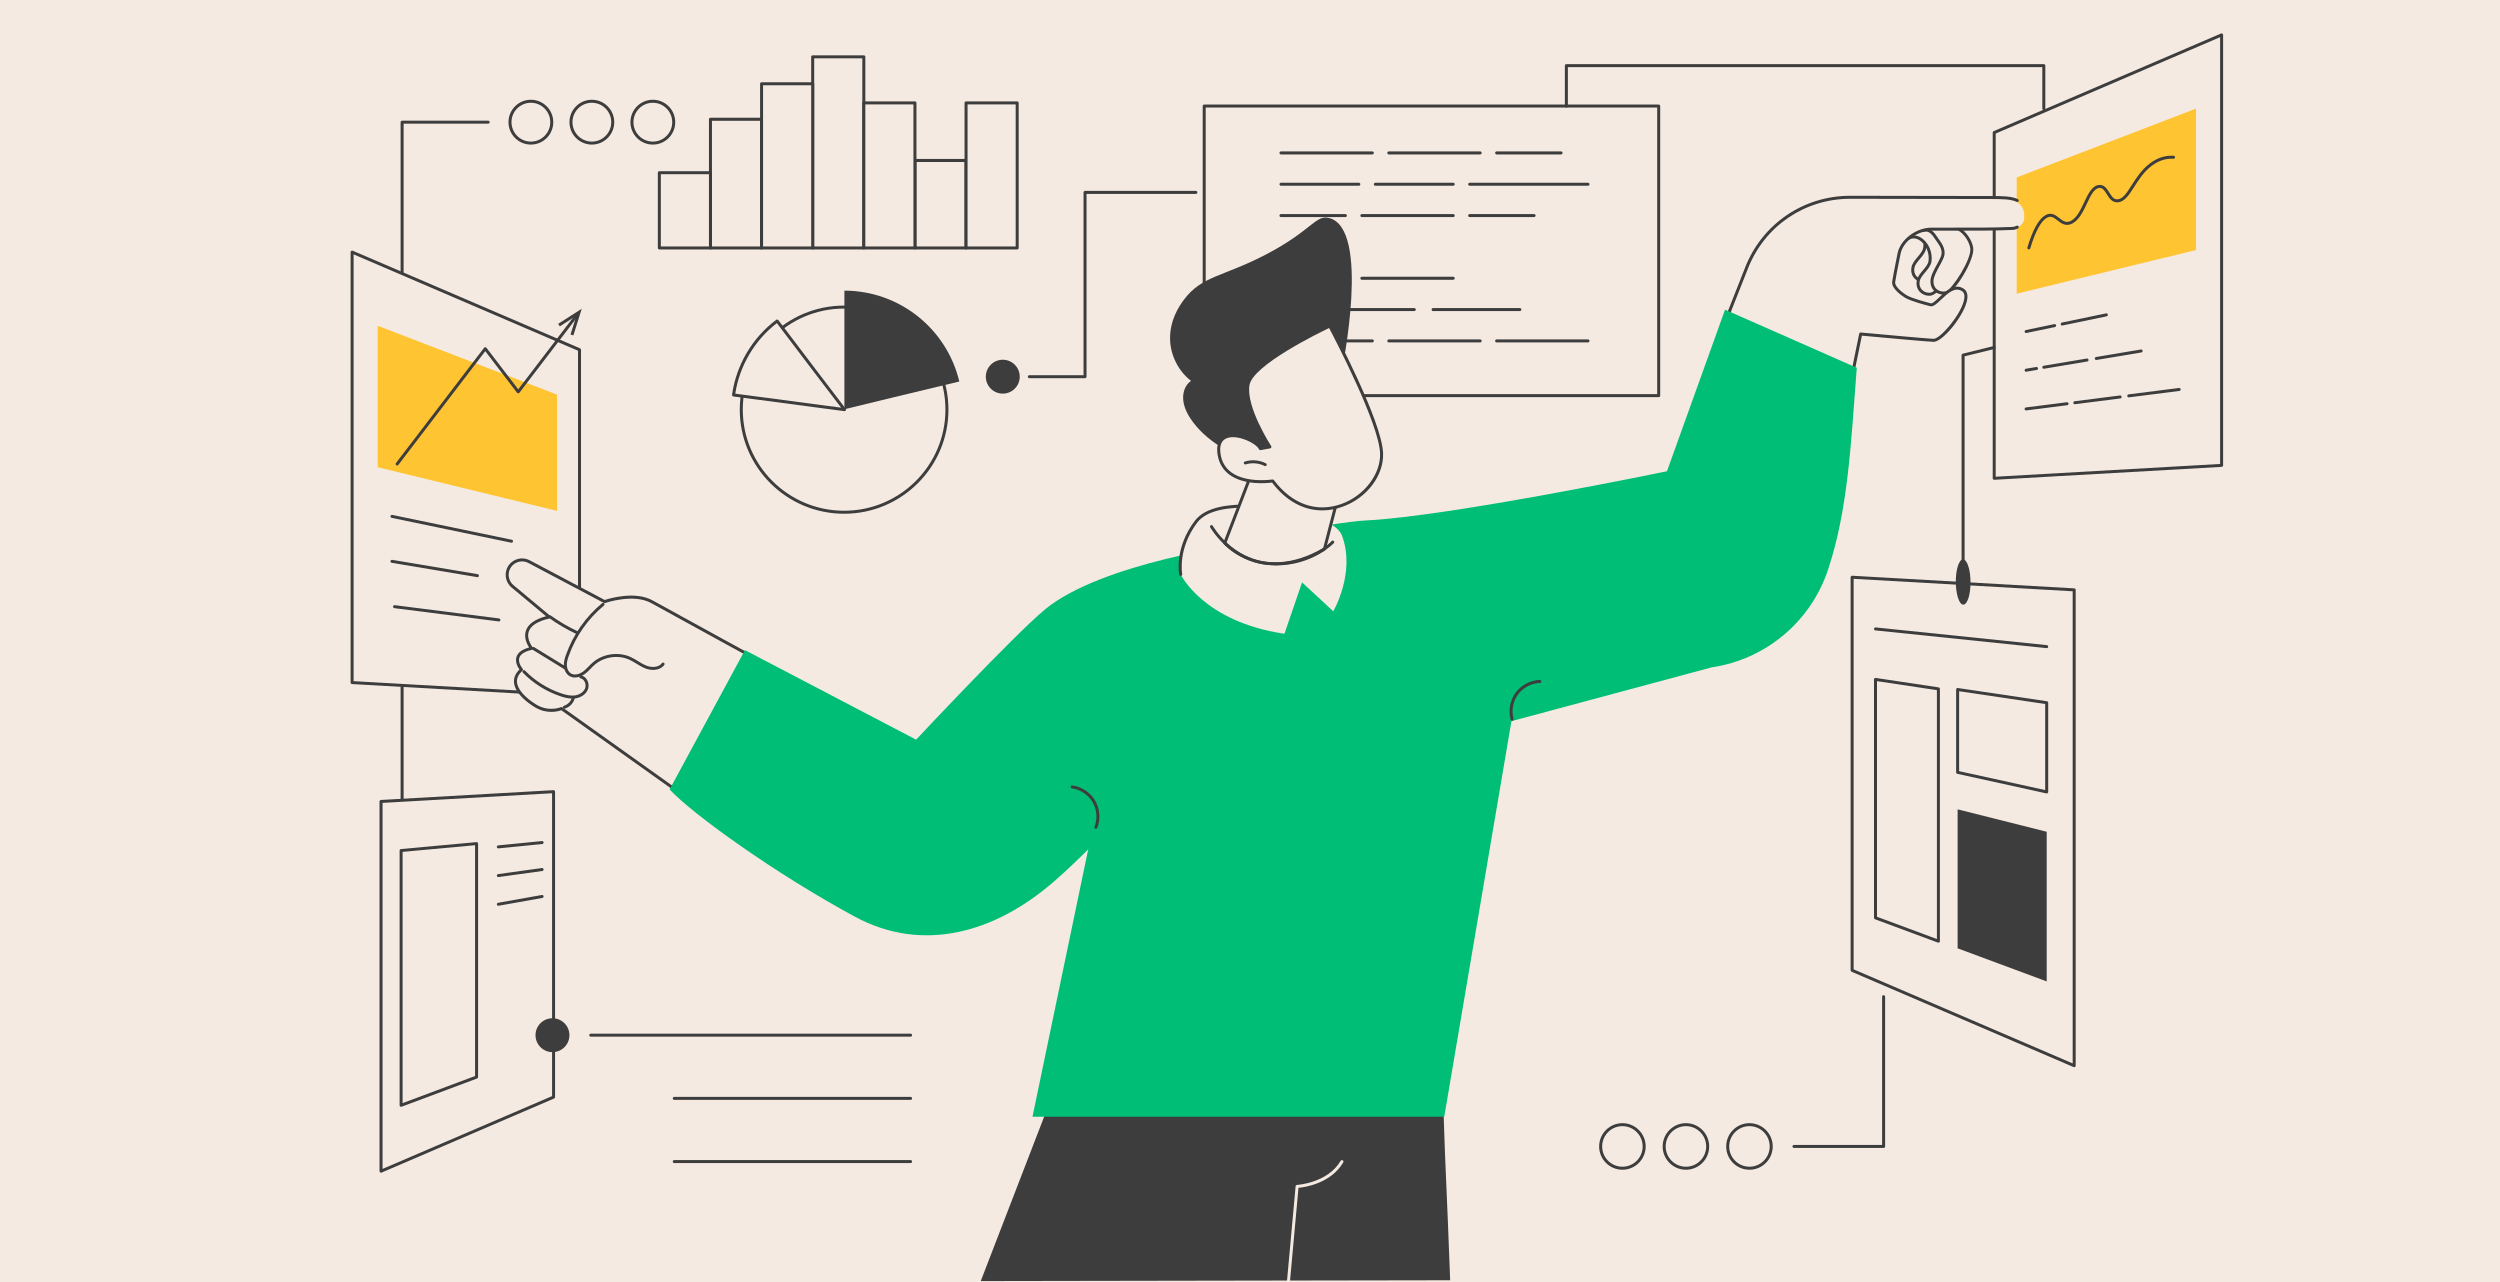 <?xml version="1.0" encoding="UTF-8"?>
<svg id="Layer_1" xmlns="http://www.w3.org/2000/svg" viewBox="0 0 1872 960">
  <defs>
    <style>
      .cls-1 {
        fill: #00be75;
      }

      .cls-2 {
        fill: #f4eae2;
      }

      .cls-3 {
        fill: #fec432;
      }

      .cls-4 {
        fill: #3d3d3d;
      }
    </style>
  </defs>
  <rect class="cls-2" width="1872" height="960"/>
  <g id="Business_statistics">
    <g>
      <g>
        <g>
          <g>
            <ellipse class="cls-2" cx="488.84" cy="91.49" rx="15.65" ry="15.66"/>
            <path class="cls-4" d="M488.84,108.27c-9.25,0-16.77-7.53-16.77-16.79s7.52-16.79,16.77-16.79,16.77,7.53,16.77,16.79c0,4.48-1.74,8.7-4.91,11.87-3.17,3.17-7.38,4.92-11.86,4.92ZM488.84,76.95c-8.01,0-14.52,6.52-14.52,14.54s6.51,14.54,14.52,14.54c3.88,0,7.52-1.51,10.27-4.26,2.74-2.75,4.25-6.4,4.25-10.28,0-8.02-6.51-14.54-14.52-14.54Z"/>
          </g>
          <g>
            <ellipse class="cls-2" cx="443.18" cy="91.49" rx="15.65" ry="15.66"/>
            <path class="cls-4" d="M443.18,108.27c-9.25,0-16.77-7.53-16.77-16.79s7.52-16.79,16.77-16.79,16.77,7.53,16.77,16.79-7.52,16.79-16.77,16.79ZM443.18,76.95c-8.01,0-14.52,6.52-14.52,14.54s6.51,14.54,14.52,14.54,14.52-6.52,14.52-14.54-6.51-14.54-14.52-14.54Z"/>
          </g>
          <g>
            <ellipse class="cls-2" cx="397.52" cy="91.49" rx="15.65" ry="15.66"/>
            <path class="cls-4" d="M397.52,108.27c-9.25,0-16.77-7.53-16.77-16.79s7.52-16.79,16.77-16.79,16.77,7.53,16.77,16.79-7.52,16.79-16.77,16.79ZM397.52,76.95c-8.01,0-14.52,6.52-14.52,14.54s6.51,14.54,14.52,14.54,14.52-6.52,14.52-14.54-6.51-14.54-14.52-14.54Z"/>
          </g>
        </g>
        <path class="cls-4" d="M301.1,600.03c-.62,0-1.13-.5-1.13-1.13V91.49c0-.62.5-1.13,1.13-1.13h64.42c.62,0,1.13.5,1.13,1.13s-.5,1.13-1.13,1.13h-63.29v506.3c0,.62-.5,1.13-1.13,1.13Z"/>
      </g>
      <g>
        <g>
          <g>
            <ellipse class="cls-2" cx="1214.86" cy="858.45" rx="16.3" ry="16.32"/>
            <path class="cls-4" d="M1214.86,875.9c-9.61,0-17.42-7.82-17.42-17.44s7.82-17.44,17.42-17.44,17.42,7.82,17.42,17.44-7.82,17.44-17.42,17.44ZM1214.86,843.26c-8.37,0-15.17,6.82-15.17,15.19s6.81,15.19,15.17,15.19,15.17-6.82,15.17-15.19-6.81-15.19-15.17-15.19Z"/>
          </g>
          <g>
            <ellipse class="cls-2" cx="1262.42" cy="858.45" rx="16.3" ry="16.32"/>
            <path class="cls-4" d="M1262.42,875.9c-9.61,0-17.42-7.82-17.42-17.44s7.82-17.44,17.42-17.44,17.42,7.82,17.42,17.44-7.82,17.44-17.42,17.44ZM1262.42,843.26c-8.37,0-15.17,6.82-15.17,15.19s6.81,15.19,15.17,15.19,15.17-6.82,15.17-15.19-6.81-15.19-15.17-15.19Z"/>
          </g>
          <g>
            <ellipse class="cls-2" cx="1309.99" cy="858.45" rx="16.3" ry="16.32"/>
            <path class="cls-4" d="M1309.99,875.9c-9.61,0-17.42-7.82-17.42-17.44s7.82-17.44,17.42-17.44,17.42,7.82,17.42,17.44-7.82,17.44-17.42,17.44ZM1309.99,843.26c-8.37,0-15.17,6.82-15.17,15.19s6.81,15.19,15.17,15.19,15.17-6.82,15.17-15.19-6.81-15.19-15.17-15.19Z"/>
          </g>
        </g>
        <path class="cls-4" d="M1410.44,859.58h-67.11c-.62,0-1.13-.5-1.13-1.13s.5-1.13,1.13-1.13h65.99v-110.99c0-.62.5-1.13,1.13-1.13s1.13.5,1.13,1.13v112.12c0,.62-.5,1.13-1.13,1.13Z"/>
      </g>
      <g>
        <rect class="cls-2" x="901.72" y="79.41" width="340.32" height="216.85"/>
        <path class="cls-4" d="M1242.03,297.38h-340.32c-.62,0-1.13-.5-1.13-1.13V79.41c0-.62.5-1.13,1.13-1.13h340.32c.62,0,1.13.5,1.13,1.13v216.85c0,.62-.5,1.13-1.13,1.13ZM902.84,295.13h338.07V80.53h-338.07v214.6Z"/>
      </g>
      <g>
        <g>
          <path class="cls-4" d="M1027.6,115.64h-68.4c-.62,0-1.13-.5-1.13-1.13s.5-1.13,1.13-1.13h68.4c.62,0,1.13.5,1.13,1.13s-.5,1.13-1.13,1.13Z"/>
          <path class="cls-4" d="M1108.34,115.64h-68.4c-.62,0-1.13-.5-1.13-1.13s.5-1.13,1.13-1.13h68.4c.62,0,1.13.5,1.13,1.13s-.5,1.13-1.13,1.13Z"/>
          <path class="cls-4" d="M1168.91,115.64h-48.21c-.62,0-1.13-.5-1.13-1.13s.5-1.13,1.13-1.13h48.21c.62,0,1.13.5,1.13,1.13s-.5,1.13-1.13,1.13Z"/>
        </g>
        <g>
          <path class="cls-4" d="M1017.5,139.1h-58.3c-.62,0-1.13-.5-1.13-1.13s.5-1.13,1.13-1.13h58.3c.62,0,1.13.5,1.13,1.13s-.5,1.13-1.13,1.13Z"/>
          <path class="cls-4" d="M1088.16,139.1h-58.3c-.62,0-1.13-.5-1.13-1.13s.5-1.13,1.13-1.13h58.3c.62,0,1.13.5,1.13,1.13s-.5,1.13-1.13,1.13Z"/>
          <path class="cls-4" d="M1189.09,139.1h-88.58c-.62,0-1.13-.5-1.13-1.13s.5-1.13,1.13-1.13h88.58c.62,0,1.13.5,1.13,1.13s-.5,1.13-1.13,1.13Z"/>
        </g>
        <g>
          <path class="cls-4" d="M1007.41,162.56h-48.21c-.62,0-1.13-.5-1.13-1.13s.5-1.13,1.13-1.13h48.21c.62,0,1.13.5,1.13,1.13s-.5,1.13-1.13,1.13Z"/>
          <path class="cls-4" d="M1088.16,162.56h-68.4c-.62,0-1.13-.5-1.13-1.13s.5-1.13,1.13-1.13h68.4c.62,0,1.13.5,1.13,1.13s-.5,1.13-1.13,1.13Z"/>
          <path class="cls-4" d="M1148.72,162.56h-48.21c-.62,0-1.13-.5-1.13-1.13s.5-1.13,1.13-1.13h48.21c.62,0,1.13.5,1.13,1.13s-.5,1.13-1.13,1.13Z"/>
        </g>
        <g>
          <path class="cls-4" d="M1007.41,209.49h-48.21c-.62,0-1.13-.5-1.13-1.13s.5-1.13,1.13-1.13h48.21c.62,0,1.13.5,1.13,1.13s-.5,1.13-1.13,1.13Z"/>
          <path class="cls-4" d="M1088.16,209.49h-68.4c-.62,0-1.13-.5-1.13-1.13s.5-1.13,1.13-1.13h68.4c.62,0,1.13.5,1.13,1.13s-.5,1.13-1.13,1.13Z"/>
        </g>
        <g>
          <path class="cls-4" d="M977.13,232.95h-17.93c-.62,0-1.13-.5-1.13-1.13s.5-1.13,1.13-1.13h17.93c.62,0,1.13.5,1.13,1.13s-.5,1.13-1.13,1.13Z"/>
          <path class="cls-4" d="M1138.07,232.95h-64.97c-.62,0-1.13-.5-1.13-1.13s.5-1.13,1.13-1.13h64.97c.62,0,1.13.5,1.13,1.13s-.5,1.13-1.13,1.13Z"/>
          <path class="cls-4" d="M1059.01,232.95h-69.53c-.62,0-1.13-.5-1.13-1.13s.5-1.13,1.13-1.13h69.53c.62,0,1.13.5,1.13,1.13s-.5,1.13-1.13,1.13Z"/>
        </g>
        <g>
          <path class="cls-4" d="M1027.6,256.41h-68.4c-.62,0-1.13-.5-1.13-1.13s.5-1.13,1.13-1.13h68.4c.62,0,1.13.5,1.13,1.13s-.5,1.13-1.13,1.13Z"/>
          <path class="cls-4" d="M1108.34,256.41h-68.4c-.62,0-1.13-.5-1.13-1.13s.5-1.13,1.13-1.13h68.4c.62,0,1.13.5,1.13,1.13s-.5,1.13-1.13,1.13Z"/>
          <path class="cls-4" d="M1189.09,256.41h-68.4c-.62,0-1.13-.5-1.13-1.13s.5-1.13,1.13-1.13h68.4c.62,0,1.13.5,1.13,1.13s-.5,1.13-1.13,1.13Z"/>
        </g>
      </g>
      <g>
        <g>
          <g>
            <polygon class="cls-2" points="1553.14 797.98 1386.87 726.58 1386.87 432.23 1553.14 441.68 1553.14 797.98"/>
            <path class="cls-4" d="M1553.14,799.11c-.15,0-.3-.03-.44-.09l-166.27-71.4c-.41-.18-.68-.58-.68-1.03v-294.35c0-.31.13-.61.35-.82.22-.21.52-.33.84-.31l166.27,9.45c.6.03,1.06.53,1.06,1.12v356.31c0,.38-.19.73-.51.94-.19.12-.4.19-.62.19ZM1388,725.84l164.02,70.44v-353.53l-164.02-9.32v292.42Z"/>
          </g>
          <g>
            <path class="cls-4" d="M1451.47,705.89c-.13,0-.26-.02-.39-.07l-47.1-17.49c-.44-.16-.73-.58-.73-1.05v-178.54c0-.33.14-.64.39-.85.25-.21.58-.31.9-.26l47.1,7.08c.55.08.96.56.96,1.11v188.95c0,.37-.18.71-.48.92-.19.13-.42.2-.64.2ZM1405.5,686.49l44.85,16.66v-186.36l-44.85-6.74v176.45Z"/>
            <g>
              <polygon class="cls-2" points="1532.57 593 1465.87 578.34 1465.87 516.3 1532.57 526.2 1532.57 593"/>
              <path class="cls-4" d="M1532.57,594.13c-.08,0-.16,0-.24-.03l-66.7-14.66c-.52-.11-.88-.57-.88-1.1v-62.04c0-.33.14-.64.39-.85.25-.21.58-.31.9-.26l66.7,9.9c.55.08.96.56.96,1.11v66.81c0,.34-.15.66-.42.88-.2.16-.45.25-.71.25ZM1466.99,577.44l64.45,14.17v-64.44l-64.45-9.57v59.84Z"/>
            </g>
            <polygon class="cls-4" points="1532.57 734.89 1465.87 710.11 1465.87 606.03 1532.57 622.82 1532.57 734.89"/>
            <path class="cls-4" d="M1532.57,485.32s-.08,0-.12,0l-128.19-13.27c-.62-.06-1.07-.62-1-1.24.06-.62.62-1.07,1.24-1l128.19,13.27c.62.06,1.07.62,1,1.24-.06.58-.55,1.01-1.12,1.01Z"/>
          </g>
        </g>
        <g>
          <g>
            <polygon class="cls-2" points="1663.54 348.48 1493.26 358.16 1493.26 99.25 1663.54 26.13 1663.54 348.48"/>
            <path class="cls-4" d="M1493.26,359.28c-.29,0-.56-.11-.77-.31-.23-.21-.35-.51-.35-.82V99.25c0-.45.27-.86.68-1.03l170.28-73.13c.35-.15.75-.11,1.06.09.32.21.51.56.51.94v322.35c0,.6-.47,1.09-1.06,1.12l-170.28,9.68s-.04,0-.06,0ZM1494.38,99.99v256.97l168.03-9.55V27.83l-168.03,72.16ZM1663.54,348.48h.01-.01Z"/>
          </g>
          <g>
            <path class="cls-4" d="M1469.96,436.95c-.62,0-1.13-.5-1.13-1.13v-169.89c0-.52.35-.97.86-1.09l23.29-5.74c.6-.15,1.21.22,1.36.82.15.6-.22,1.21-.82,1.36l-22.43,5.53v169.01c0,.62-.5,1.13-1.13,1.13Z"/>
            <path class="cls-4" d="M1464.5,435.51c0,9.28,2.44,17,5.47,17.25,3.06.25,5.56-7.19,5.56-16.62s-2.5-17.16-5.56-17.26c-3.03-.1-5.47,7.35-5.47,16.63Z"/>
          </g>
          <g>
            <g>
              <path class="cls-4" d="M1517.15,133.48c-.46,0-.89-.28-1.06-.74-.21-.58.08-1.23.67-1.45l30.67-11.32c.58-.21,1.23.08,1.45.67.21.58-.08,1.23-.67,1.45l-30.67,11.32c-.13.05-.26.07-.39.07Z"/>
              <path class="cls-4" d="M1553.63,120.01c-.46,0-.89-.28-1.06-.74-.21-.58.08-1.23.67-1.45l33.93-12.52c.58-.21,1.23.08,1.45.67.21.58-.08,1.23-.67,1.45l-33.93,12.52c-.13.05-.26.07-.39.07Z"/>
              <path class="cls-4" d="M1594.02,105.1c-.46,0-.89-.28-1.06-.74-.21-.58.08-1.23.67-1.45l26.24-9.69c.58-.21,1.23.08,1.45.67.21.58-.08,1.23-.67,1.45l-26.24,9.69c-.13.05-.26.07-.39.07Z"/>
            </g>
            <g>
              <path class="cls-4" d="M1517.15,162.45c-.47,0-.91-.3-1.07-.77-.19-.59.13-1.23.72-1.42l25.98-8.54c.59-.19,1.23.13,1.42.72.19.59-.13,1.23-.72,1.42l-25.98,8.54c-.12.04-.24.06-.35.06Z"/>
              <path class="cls-4" d="M1548.87,152.02c-.47,0-.91-.3-1.07-.77-.19-.59.13-1.23.72-1.42l28.37-9.33c.59-.19,1.23.13,1.42.72.19.59-.13,1.23-.72,1.42l-28.37,9.33c-.12.04-.24.06-.35.06Z"/>
              <path class="cls-4" d="M1583.52,140.63c-.47,0-.91-.3-1.07-.77-.19-.59.13-1.23.72-1.42l48.24-15.86c.59-.19,1.23.13,1.42.72.19.59-.13,1.23-.72,1.42l-48.24,15.86c-.12.04-.24.06-.35.06Z"/>
            </g>
            <g>
              <path class="cls-4" d="M1517.15,191.43c-.49,0-.94-.32-1.08-.81-.17-.6.17-1.22.77-1.39l21.35-6.16c.6-.17,1.22.17,1.39.77.17.6-.17,1.22-.77,1.39l-21.35,6.16c-.1.03-.21.04-.31.04Z"/>
              <path class="cls-4" d="M1544.17,183.63c-.49,0-.94-.32-1.08-.81-.17-.6.17-1.22.77-1.39l33.07-9.54c.6-.17,1.22.17,1.39.77.17.6-.17,1.22-.77,1.39l-33.07,9.54c-.1.03-.21.04-.31.04Z"/>
              <path class="cls-4" d="M1583.52,172.28c-.49,0-.94-.32-1.08-.81-.17-.6.17-1.22.77-1.39l25.54-7.37c.61-.17,1.22.17,1.39.77.17.6-.17,1.22-.77,1.39l-25.54,7.37c-.1.03-.21.04-.31.04Z"/>
            </g>
            <g>
              <path class="cls-4" d="M1517.15,249.38c-.52,0-.99-.37-1.1-.9-.13-.61.26-1.2.87-1.33l21.35-4.44c.61-.13,1.2.26,1.33.87.13.61-.26,1.2-.87,1.33l-21.35,4.44c-.08.02-.15.02-.23.02Z"/>
              <path class="cls-4" d="M1544.17,243.76c-.52,0-.99-.37-1.1-.9-.13-.61.26-1.2.87-1.33l33.07-6.87c.6-.13,1.2.26,1.33.87.13.61-.26,1.2-.87,1.33l-33.07,6.87c-.08.02-.15.02-.23.02Z"/>
            </g>
            <g>
              <path class="cls-4" d="M1517.15,278.35c-.54,0-1.02-.39-1.11-.94-.1-.61.31-1.19.92-1.3l7.79-1.31c.61-.1,1.19.31,1.3.92.1.61-.31,1.19-.92,1.3l-7.79,1.31c-.06.01-.13.02-.19.02Z"/>
              <path class="cls-4" d="M1569.71,269.55c-.54,0-1.02-.39-1.11-.94-.1-.61.31-1.19.92-1.3l33.57-5.62c.61-.1,1.19.31,1.3.92.1.61-.31,1.19-.92,1.3l-33.57,5.62c-.06.01-.13.02-.19.02Z"/>
              <path class="cls-4" d="M1530.41,276.13c-.54,0-1.02-.39-1.11-.94-.1-.61.31-1.19.92-1.3l32.38-5.43c.61-.1,1.19.31,1.3.92.1.61-.31,1.19-.92,1.3l-32.38,5.43c-.06.01-.13.02-.19.02Z"/>
            </g>
            <g>
              <path class="cls-4" d="M1517.15,307.33c-.56,0-1.04-.41-1.12-.98-.08-.62.36-1.18.97-1.26l30.67-3.9c.63-.08,1.18.36,1.26.97.08.62-.36,1.18-.97,1.26l-30.67,3.9s-.1,0-.14,0Z"/>
              <path class="cls-4" d="M1553.63,302.69c-.56,0-1.04-.41-1.12-.98-.08-.62.36-1.18.97-1.26l33.93-4.32c.63-.08,1.18.36,1.26.97.08.62-.36,1.18-.97,1.26l-33.93,4.32s-.1,0-.14,0Z"/>
              <path class="cls-4" d="M1594.02,297.55c-.56,0-1.04-.41-1.12-.98-.08-.62.36-1.18.97-1.26l37.75-4.8c.63-.08,1.18.36,1.26.97.08.62-.36,1.18-.97,1.26l-37.75,4.8s-.1,0-.14,0Z"/>
            </g>
          </g>
          <g>
            <polygon class="cls-3" points="1644.39 187.22 1510.09 219.91 1510.09 132.85 1644.39 81.31 1644.39 187.22"/>
            <path class="cls-4" d="M1519.19,186.77c-.11,0-.22-.02-.32-.05-.6-.18-.93-.81-.75-1.4,3.89-12.99,8.33-21.07,13.18-24.02,4.6-2.8,7.86-.25,10.73,1.99,2.75,2.14,5.11,3.99,8.72,2.08,4.42-2.35,7.2-8.22,9.89-13.9,3.01-6.35,5.84-12.34,10.94-12.94,4.07-.47,6.11,2.81,7.9,5.71,1.72,2.79,3.23,5.19,6.14,5.02,3.97-.22,6.88-4.78,10.57-10.55,3.52-5.51,7.51-11.76,13.79-16.45,5.54-4.14,11.47-6.03,17.64-5.62.62.04,1.09.58,1.05,1.2-.04.62-.59,1.09-1.2,1.05-5.61-.38-11.05,1.37-16.15,5.17-5.95,4.44-9.82,10.51-13.24,15.86-3.87,6.06-7.21,11.29-12.34,11.58-4.3.24-6.35-3.12-8.18-6.09-1.91-3.09-3.25-4.94-5.73-4.65-3.85.45-6.43,5.9-9.16,11.66-2.85,6.01-5.79,12.23-10.87,14.93-4.89,2.6-8.37-.11-11.16-2.29-3.04-2.38-5.07-3.73-8.18-1.84-4.37,2.66-8.47,10.31-12.2,22.75-.15.49-.59.8-1.08.8Z"/>
          </g>
        </g>
      </g>
      <g>
        <g>
          <g>
            <polygon class="cls-2" points="285.32 876.98 414.51 821.5 414.51 592.79 285.32 600.13 285.32 876.98"/>
            <path class="cls-4" d="M285.32,878.11c-.22,0-.43-.06-.62-.19-.32-.21-.51-.56-.51-.94v-276.85c0-.6.47-1.09,1.06-1.12l129.19-7.34c.31-.02.61.09.84.31.23.21.35.51.35.82v228.71c0,.45-.27.86-.68,1.03l-129.19,55.48c-.14.06-.29.09-.44.09ZM286.45,601.2v274.08l126.94-54.51v-226.78l-126.94,7.22Z"/>
          </g>
          <g>
            <g>
              <polygon class="cls-2" points="356.86 806.51 300.35 827.63 300.35 636.87 356.86 631.68 356.86 806.51"/>
              <path class="cls-4" d="M300.35,828.76c-.23,0-.45-.07-.64-.2-.3-.21-.48-.56-.48-.92v-190.76c0-.58.44-1.07,1.02-1.12l56.51-5.19c.33-.03.63.08.86.29.23.21.37.51.37.83v174.83c0,.47-.29.89-.73,1.05l-56.51,21.13c-.13.05-.26.07-.39.07ZM301.47,637.9v188.11l54.26-20.29v-172.82l-54.26,4.99ZM356.86,806.51h.01-.01Z"/>
            </g>
            <g>
              <path class="cls-4" d="M373.15,635.27c-.57,0-1.06-.43-1.12-1.01-.06-.62.39-1.17,1.01-1.23l32.77-3.25c.61-.06,1.17.39,1.23,1.01.06.62-.39,1.17-1.01,1.23l-32.77,3.25s-.07,0-.11,0Z"/>
              <path class="cls-4" d="M373.15,656.76c-.55,0-1.04-.41-1.11-.97-.09-.62.34-1.18.96-1.27l32.77-4.54c.62-.09,1.18.34,1.27.96.09.62-.34,1.18-.96,1.27l-32.77,4.54c-.05,0-.1.01-.16.01Z"/>
              <path class="cls-4" d="M373.15,678.25c-.54,0-1.01-.38-1.11-.93-.11-.61.3-1.2.91-1.31l32.77-5.84c.62-.11,1.2.3,1.31.91.11.61-.3,1.2-.91,1.31l-32.77,5.84c-.07.01-.13.02-.2.02Z"/>
            </g>
          </g>
        </g>
        <g>
          <polygon class="cls-2" points="263.65 511.11 433.94 520.79 433.94 261.88 263.65 188.76 263.65 511.11"/>
          <path class="cls-4" d="M433.94,521.91s-.04,0-.06,0l-170.28-9.68c-.6-.03-1.06-.53-1.06-1.12V188.76c0-.38.19-.73.51-.94.31-.21.71-.24,1.06-.09l170.28,73.13c.41.18.68.58.68,1.03v258.9c0,.31-.13.61-.35.82-.21.2-.49.31-.77.31ZM264.78,510.05l168.03,9.55v-256.97l-168.03-72.16v319.58Z"/>
        </g>
        <g>
          <g>
            <path class="cls-4" d="M410.04,296.11c-.13,0-.26-.02-.39-.07l-30.67-11.32c-.58-.22-.88-.86-.67-1.45.22-.58.87-.88,1.45-.67l30.67,11.32c.58.22.88.86.67,1.45-.17.45-.6.74-1.06.74Z"/>
            <path class="cls-4" d="M373.56,282.64c-.13,0-.26-.02-.39-.07l-33.93-12.52c-.58-.22-.88-.86-.67-1.45.22-.58.86-.88,1.45-.67l33.93,12.52c.58.22.88.86.67,1.45-.17.45-.6.74-1.06.74Z"/>
            <path class="cls-4" d="M333.17,267.73c-.13,0-.26-.02-.39-.07l-26.24-9.69c-.58-.22-.88-.86-.67-1.45.22-.58.87-.88,1.45-.67l26.24,9.69c.58.22.88.86.67,1.45-.17.45-.6.74-1.06.74Z"/>
          </g>
          <g>
            <path class="cls-4" d="M410.04,325.08c-.12,0-.24-.02-.35-.06l-25.98-8.54c-.59-.19-.91-.83-.72-1.42.19-.59.83-.91,1.42-.72l25.98,8.54c.59.19.91.83.72,1.42-.16.47-.6.77-1.07.77Z"/>
            <path class="cls-4" d="M378.32,314.65c-.12,0-.24-.02-.35-.06l-28.37-9.33c-.59-.19-.91-.83-.72-1.42.19-.59.83-.91,1.42-.72l28.37,9.33c.59.19.91.83.72,1.42-.16.47-.6.77-1.07.77Z"/>
            <path class="cls-4" d="M343.67,303.26c-.12,0-.24-.02-.35-.06l-48.24-15.86c-.59-.19-.91-.83-.72-1.42.19-.59.83-.91,1.42-.72l48.24,15.86c.59.19.91.83.72,1.42-.16.47-.6.77-1.07.77Z"/>
          </g>
          <g>
            <path class="cls-4" d="M410.04,354.06c-.1,0-.21-.01-.31-.04l-21.35-6.16c-.6-.17-.94-.8-.77-1.39.17-.6.79-.94,1.39-.77l21.35,6.16c.6.17.94.8.77,1.39-.14.49-.59.81-1.08.81Z"/>
            <path class="cls-4" d="M383.02,346.26c-.1,0-.21-.01-.31-.04l-33.07-9.54c-.6-.17-.94-.8-.77-1.39.17-.6.79-.94,1.39-.77l33.07,9.54c.6.17.94.8.77,1.39-.14.49-.59.81-1.08.81Z"/>
            <path class="cls-4" d="M343.67,334.91c-.1,0-.21-.01-.31-.04l-25.54-7.37c-.6-.17-.94-.8-.77-1.39.17-.6.79-.94,1.39-.77l25.54,7.37c.6.17.94.8.77,1.39-.14.49-.59.81-1.08.81Z"/>
          </g>
          <path class="cls-4" d="M383.02,406.39c-.08,0-.15,0-.23-.02l-89.5-18.6c-.61-.13-1-.72-.87-1.33.13-.61.72-1,1.33-.87l89.5,18.6c.61.13,1,.72.87,1.33-.11.53-.58.9-1.1.9Z"/>
          <g>
            <path class="cls-4" d="M410.04,440.99c-.06,0-.12,0-.19-.02l-7.79-1.31c-.61-.1-1.03-.68-.92-1.3s.69-1.03,1.3-.92l7.79,1.31c.61.1,1.03.68.92,1.3-.09.55-.57.94-1.11.94Z"/>
            <path class="cls-4" d="M357.49,432.18c-.06,0-.12,0-.19-.02l-63.97-10.72c-.61-.1-1.03-.68-.92-1.3.1-.61.68-1.03,1.3-.92l63.97,10.72c.61.1,1.03.68.92,1.3-.09.55-.57.94-1.11.94Z"/>
          </g>
          <path class="cls-4" d="M373.56,465.32s-.09,0-.14,0l-78.13-9.94c-.62-.08-1.05-.64-.97-1.26.08-.62.64-1.05,1.26-.97l78.13,9.94c.62.08,1.05.64.97,1.26-.07.57-.56.98-1.12.98Z"/>
        </g>
        <g>
          <polygon class="cls-3" points="282.81 349.85 417.1 382.54 417.1 295.48 282.81 243.95 282.81 349.85"/>
          <g>
            <path class="cls-4" d="M297.37,348.57c-.24,0-.48-.08-.68-.23-.49-.38-.59-1.08-.21-1.58l65.99-86.33c.43-.56,1.36-.56,1.79,0l23.79,31.12,42.8-55.99c.38-.49,1.08-.59,1.58-.21s.59,1.08.21,1.58l-43.7,57.16c-.43.56-1.36.56-1.79,0l-23.79-31.12-65.1,85.16c-.22.29-.56.44-.9.44Z"/>
            <polygon class="cls-4" points="429.35 251.17 427.2 250.49 431.61 236.42 419.19 244.37 417.98 242.47 435.61 231.2 429.35 251.17"/>
          </g>
        </g>
      </g>
      <g>
        <path class="cls-4" d="M812.47,283.19h-41.68c-.62,0-1.13-.5-1.13-1.13s.5-1.13,1.13-1.13h40.56v-136.86c0-.62.5-1.13,1.13-1.13h83.01c.62,0,1.13.5,1.13,1.13s-.5,1.13-1.13,1.13h-81.89v136.86c0,.62-.5,1.13-1.13,1.13Z"/>
        <ellipse class="cls-4" cx="750.88" cy="282.06" rx="12.7" ry="12.69"/>
      </g>
      <g>
        <ellipse class="cls-4" cx="413.69" cy="775.15" rx="12.7" ry="12.69"/>
        <g>
          <path class="cls-4" d="M681.85,776.28h-239.49c-.62,0-1.13-.5-1.13-1.13s.5-1.13,1.13-1.13h239.49c.62,0,1.13.5,1.13,1.13s-.5,1.13-1.13,1.13Z"/>
          <path class="cls-4" d="M681.85,823.6h-176.97c-.62,0-1.13-.5-1.13-1.13s.5-1.13,1.13-1.13h176.97c.62,0,1.13.5,1.13,1.13s-.5,1.13-1.13,1.13Z"/>
          <path class="cls-4" d="M681.85,870.92h-176.97c-.62,0-1.13-.5-1.13-1.13s.5-1.13,1.13-1.13h176.97c.62,0,1.13.5,1.13,1.13s-.5,1.13-1.13,1.13Z"/>
        </g>
      </g>
      <path class="cls-4" d="M1530.41,82.44c-.62,0-1.13-.5-1.13-1.13v-31.03h-355.26v29.13c0,.62-.5,1.13-1.13,1.13s-1.13-.5-1.13-1.13v-30.25c0-.62.5-1.13,1.13-1.13h357.51c.62,0,1.13.5,1.13,1.13v32.16c0,.62-.5,1.13-1.13,1.13Z"/>
      <g>
        <g>
          <ellipse class="cls-2" cx="632.07" cy="306.76" rx="77" ry="76.82"/>
          <path class="cls-4" d="M632.07,384.7c-43.08,0-78.13-34.97-78.13-77.94s35.05-77.94,78.13-77.94,78.12,34.97,78.12,77.94-35.05,77.94-78.12,77.94ZM632.07,231.06c-41.84,0-75.87,33.96-75.87,75.69s34.04,75.69,75.87,75.69,75.87-33.96,75.87-75.69-34.04-75.69-75.87-75.69Z"/>
        </g>
        <path class="cls-4" d="M718.33,285.68c-9.21-38.94-44.22-67.94-86.04-68.06v88.83s71.7-17.47,86.04-20.78Z"/>
        <g>
          <path class="cls-2" d="M581.92,240.37c-18.09,13.53-29.63,33.66-32.64,55.38,20.37,2.72,83.1,10.99,83.1,10.99,0,0-42.18-55.25-50.46-66.37Z"/>
          <path class="cls-4" d="M632.38,307.87s-.1,0-.15,0c0,0-62.73-8.27-83.1-10.99-.3-.04-.57-.2-.75-.43-.18-.24-.26-.54-.22-.84,3.08-22.26,15.14-42.72,33.08-56.13.24-.18.54-.26.84-.21.3.04.56.2.74.44,8.17,10.99,50.03,65.81,50.45,66.36.28.36.31.85.08,1.25-.2.35-.58.56-.97.56ZM550.57,294.78c18.75,2.5,67.33,8.91,79.28,10.49-7.65-10.02-39.68-52-48.14-63.32-16.66,12.83-27.94,31.97-31.14,52.83Z"/>
        </g>
      </g>
      <g>
        <g>
          <rect class="cls-2" x="531.99" y="89.3" width="38.28" height="96.36"/>
          <path class="cls-4" d="M570.27,186.79h-38.28c-.62,0-1.13-.5-1.13-1.13v-96.36c0-.62.5-1.13,1.13-1.13h38.28c.62,0,1.13.5,1.13,1.13v96.36c0,.62-.5,1.13-1.13,1.13ZM533.11,184.54h36.03v-94.11h-36.03v94.11Z"/>
        </g>
        <g>
          <rect class="cls-2" x="493.71" y="129.33" width="38.28" height="56.34"/>
          <path class="cls-4" d="M531.99,186.79h-38.28c-.62,0-1.13-.5-1.13-1.13v-56.34c0-.62.5-1.13,1.13-1.13h38.28c.62,0,1.13.5,1.13,1.13v56.34c0,.62-.5,1.13-1.13,1.13ZM494.83,184.54h36.03v-54.09h-36.03v54.09Z"/>
        </g>
        <g>
          <rect class="cls-2" x="608.54" y="42.54" width="38.28" height="143.12"/>
          <path class="cls-4" d="M646.83,186.79h-38.28c-.62,0-1.13-.5-1.13-1.13V42.54c0-.62.5-1.13,1.13-1.13h38.28c.62,0,1.13.5,1.13,1.13v143.12c0,.62-.5,1.13-1.13,1.13ZM609.67,184.54h36.03V43.67h-36.03v140.87Z"/>
        </g>
        <g>
          <rect class="cls-2" x="570.27" y="62.74" width="38.28" height="122.92"/>
          <path class="cls-4" d="M608.55,186.79h-38.28c-.62,0-1.13-.5-1.13-1.13V62.74c0-.62.5-1.13,1.13-1.13h38.28c.62,0,1.13.5,1.13,1.13v122.92c0,.62-.5,1.13-1.13,1.13ZM571.39,184.54h36.03V63.87h-36.03v120.67Z"/>
        </g>
        <g>
          <rect class="cls-2" x="685.1" y="120.16" width="38.28" height="65.51"/>
          <path class="cls-4" d="M723.39,186.79h-38.28c-.62,0-1.13-.5-1.13-1.13v-65.51c0-.62.5-1.13,1.13-1.13h38.28c.62,0,1.13.5,1.13,1.13v65.51c0,.62-.5,1.13-1.13,1.13ZM686.23,184.54h36.03v-63.26h-36.03v63.26Z"/>
        </g>
        <g>
          <rect class="cls-2" x="646.82" y="77.04" width="38.28" height="108.63"/>
          <path class="cls-4" d="M685.11,186.79h-38.28c-.62,0-1.13-.5-1.13-1.13v-108.63c0-.62.5-1.13,1.13-1.13h38.28c.62,0,1.13.5,1.13,1.13v108.63c0,.62-.5,1.13-1.13,1.13ZM647.95,184.54h36.03v-106.38h-36.03v106.38Z"/>
        </g>
        <g>
          <rect class="cls-2" x="723.38" y="77.04" width="38.28" height="108.63"/>
          <path class="cls-4" d="M761.66,186.79h-38.28c-.62,0-1.13-.5-1.13-1.13v-108.63c0-.62.5-1.13,1.13-1.13h38.28c.62,0,1.13.5,1.13,1.13v108.63c0,.62-.5,1.13-1.13,1.13ZM724.51,184.54h36.03v-106.38h-36.03v106.38Z"/>
        </g>
      </g>
    </g>
    <g>
      <g>
        <path class="cls-4" d="M1085.88,958.66c-2.68-72.53-3.55-80.99-4.87-123.57l-254.68-114.22-91.95,238.4,351.49-.61Z"/>
        <path class="cls-2" d="M964.86,960s-.07,0-.1,0c-.62-.06-1.07-.6-1.02-1.22l6.42-70.49c.05-.56.5-.99,1.06-1.02.23-.01,22.9-1.39,32.67-18.03.31-.54,1-.72,1.54-.4.54.31.72,1,.4,1.54-9.31,15.88-28.86,18.63-33.52,19.07l-6.33,69.54c-.05.58-.54,1.02-1.12,1.02Z"/>
      </g>
      <g>
        <g>
          <g>
            <path class="cls-2" d="M1428.44,167.4c10.43,1.65,13.93,7.19,11.81,18.85-.93,5.15-6.86,8.9-7.82,14.03-1.22,6.55,3.92,10.57,9.19,10.03,5.27-.54,21.54-20.3,21.49-28.4-.03-4.64-6.81-17.59-11.61-21.04,0,0-12.82-.28-16.96,2.32-4.15,2.6-5.03,3.37-5.03,3.37l-1.06.83Z"/>
            <path class="cls-4" d="M1440.67,211.48c-2.76,0-5.39-1.1-7.19-3.05-2-2.17-2.76-5.13-2.16-8.36.52-2.8,2.6-5.28,4.61-7.67,1.99-2.37,3.87-4.61,4.18-6.94.88-6.5-1.4-13.13-5.41-15.77-2.09-1.37-4.36-1.38-6.59-.04-.53.32-1.23.15-1.55-.38-.32-.53-.15-1.22.38-1.54,2.98-1.8,6.17-1.76,8.99.09,4.7,3.09,7.4,10.64,6.41,17.96-.4,2.97-2.58,5.57-4.69,8.08-1.91,2.27-3.71,4.42-4.12,6.64-.6,3.22.54,5.27,1.6,6.42,1.55,1.68,3.92,2.53,6.36,2.29,4.33-.44,20.53-19.5,20.48-27.27-.03-4.2-5.13-15.72-9.6-18.94-.5-.36-.62-1.07-.26-1.57.36-.5,1.06-.62,1.57-.26,5.18,3.73,10.5,16.01,10.54,20.75.06,8.56-16.52,28.91-22.5,29.52-.35.04-.71.05-1.06.05Z"/>
          </g>
          <g>
            <path class="cls-2" d="M1432.4,177.4c10.43,1.65,13.93,7.19,11.81,18.85-.93,5.15-6.86,8.9-7.82,14.03-1.22,6.55,3.92,10.57,9.19,10.03,5.27-.54,21.54-20.3,21.49-28.4-.03-4.64-6.81-17.59-11.61-21.04,0,0-12.82-.28-16.96,2.32-4.15,2.6-5.03,3.37-5.03,3.37l-1.06.83Z"/>
            <path class="cls-4" d="M1444.63,221.48c-2.76,0-5.39-1.1-7.18-3.05-2-2.17-2.76-5.13-2.16-8.36.52-2.8,2.6-5.28,4.61-7.68,1.99-2.37,3.87-4.61,4.18-6.94.91-6.7-2.61-12.84-6.56-15.43-1.58-1.04-4.74-2.49-8.03-.5-.54.32-1.23.15-1.55-.38-.32-.53-.15-1.22.38-1.54,3.18-1.92,6.98-1.72,10.43.55,5.37,3.53,8.48,10.78,7.56,17.61-.4,2.97-2.58,5.57-4.69,8.08-1.91,2.27-3.71,4.42-4.12,6.64-.6,3.22.54,5.27,1.6,6.42,1.55,1.68,3.92,2.54,6.36,2.28,4.34-.44,20.53-19.5,20.48-27.27-.03-4.2-5.12-15.72-9.6-18.94-.5-.36-.62-1.07-.26-1.57.36-.5,1.06-.62,1.57-.26,5.18,3.73,10.5,16.01,10.54,20.75.06,8.56-16.52,28.91-22.5,29.52-.35.04-.71.05-1.06.05Z"/>
          </g>
          <g>
            <path class="cls-2" d="M1440.36,172.47c2.45,1.37,7.93,8.14,9.21,10.51,1.87,3.46,3.56,7.48,3.1,11.85-.56,5.36-5.74,10.04-6,15.41-.32,6.85,5.48,10.23,10.78,8.94,5.3-1.29,19.11-23.74,17.91-31.98-.69-4.73-3.45-12.91-8.83-15.75l-26.17,1.04Z"/>
            <path class="cls-4" d="M1455.2,220.57c-2.31,0-4.55-.76-6.28-2.19-2.33-1.92-3.53-4.83-3.37-8.19.17-3.7,2.49-7.94,4.74-12.05,1.21-2.21,2.35-4.29,3.07-6.13,1.18-3.04.38-6.38-2.45-10.2-.5-.67-.99-1.42-1.51-2.2-2.77-4.19-5.02-7.07-8.73-6.04-.6.16-1.22-.18-1.39-.78-.17-.6.18-1.22.78-1.39,5.58-1.55,8.7,3.18,11.21,6.97.49.74.97,1.46,1.44,2.1,3.29,4.44,4.21,8.6,2.74,12.36-.77,1.98-1.95,4.13-3.19,6.4-2.12,3.88-4.32,7.89-4.47,11.07-.16,3.38,1.3,5.32,2.55,6.35,1.82,1.5,4.38,2.04,6.84,1.44,4.32-1.05,19.33-24.04,18.15-32.17-.66-4.55-4.33-10.84-9.33-13.48-.55-.29-.76-.97-.47-1.52.29-.55.97-.76,1.52-.47,5.63,2.98,9.76,10.04,10.5,15.15,1.27,8.77-13.7,33.18-19.84,34.68-.84.2-1.68.3-2.52.3Z"/>
          </g>
          <g>
            <path class="cls-2" d="M1379.34,318.14l14.51-67.99s52.1,4.72,54.62,4.62c7.74-.31,31.02-31.23,21.36-37.66-9.66-6.43-19.57,12.19-24.17,11.1-2.7-.64-14.51-3.74-18.51-6.19-3.47-2.13-9.91-5.93-9.33-9.97.26-1.81,1.75-10.38,4.22-22.32,2.08-10.09,13.73-18.1,24.04-18.16,20.27-.13,39.12-.13,59.58-.13,5.66,0,9.61-4.23,9.88-6.63.63-5.5-.12-9.53-4.06-12.6-4.01-3.13-10.57-4.25-20.11-4.28-26.15-.11-70.22-.16-105.9-.18-34.26-.02-65.03,20.91-77.59,52.76l-33.58,85.17,105.04,32.48Z"/>
            <path class="cls-4" d="M1377.43,328.58c-.07,0-.15,0-.23-.02-.61-.12-1-.72-.88-1.33l15.85-77.36c.11-.56.64-.94,1.21-.89,20.95,1.94,52.74,4.81,54.56,4.72,5.09-.21,19.36-16.93,22.44-27.92,1.09-3.88.69-6.48-1.18-7.73-5.33-3.55-10.86,1.7-15.73,6.33-3.22,3.06-5.76,5.48-8.07,4.93-2.94-.7-14.74-3.81-18.84-6.32-1.76-1.08-10.48-6.72-9.7-12.09.26-1.8,1.6-9.4,4.07-21.38,2.08-10.08,13.83-18.99,25.14-19.06,6.16-.04,12.38-.03,18.41-.01,13.78.03,28.02.06,42.23-.53,1.16-.05,2.27-.34,3.29-.87.55-.29,1.23-.07,1.52.48.29.55.07,1.23-.48,1.52-1.32.69-2.74,1.06-4.24,1.13-14.26.59-28.53.56-42.32.53-6.02-.01-12.24-.03-18.39.01-10.34.06-21.06,8.13-22.94,17.27-2.46,11.93-3.79,19.47-4.05,21.25-.42,2.87,4.19,7.12,8.65,9.85,3.81,2.34,15.49,5.42,18.18,6.05,1.12.26,3.71-2.2,6-4.37,4.94-4.69,11.71-11.11,18.53-6.57,1.91,1.27,3.82,4.07,2.1,10.21-3.26,11.61-17.92,29.3-24.52,29.57-2.44.09-45.25-3.84-53.85-4.64l-15.65,76.37c-.11.53-.58.9-1.1.9Z"/>
            <path class="cls-4" d="M1274.3,286.78c-.14,0-.28-.03-.41-.08-.58-.23-.86-.88-.63-1.46l33.58-85.17c12.81-32.48,43.65-53.47,78.58-53.47h.06c33.58.02,79.21.07,105.9.18,8.1.03,15.09.06,19.65,2.36.55.28.78.96.5,1.51-.28.55-.96.78-1.51.5-4.08-2.06-11.16-2.09-18.64-2.12-26.69-.11-72.32-.16-105.9-.18h-.06c-34,0-64.02,20.42-76.48,52.04l-33.58,85.17c-.17.44-.6.71-1.05.71Z"/>
          </g>
        </g>
        <g>
          <path class="cls-2" d="M583.09,502.64s-12.69,71.71-50.94,107.5l-111.69-79.57s-9.36,4.13-19.41-1.98c-10.05-6.12-21.66-17.44-10.54-27.12,0,0-10.41-11.97,7.57-15.94,0,0-14.3-17.29,13.24-23.51l-27.56-22.99c-4.48-3.74-5.33-10.28-1.96-15.04,3.25-4.59,9.4-6.06,14.37-3.42l56.55,29.94s21.7-7.64,35.59.17c13.89,7.8,94.8,51.98,94.8,51.98Z"/>
          <path class="cls-4" d="M532.15,611.27c-.23,0-.45-.07-.65-.21l-111.2-79.22c-2.32.84-10.77,3.23-19.84-2.29-4.44-2.7-14.85-9.91-15.58-18.5-.3-3.53,1.08-6.79,4.1-9.71-1.21-1.7-3.51-5.63-2.22-9.54,1.06-3.2,4.23-5.54,9.43-6.97-1.55-2.39-4.13-7.47-2.37-12.65,1.66-4.88,6.73-8.49,15.06-10.73l-25.85-21.57c-4.89-4.08-5.84-11.35-2.16-16.55,3.56-5.04,10.37-6.66,15.82-3.77l56.12,29.71c3.36-1.11,22.85-7.01,36.04.41,13.72,7.71,93.97,51.53,94.78,51.97.55.3.75.98.45,1.53-.3.55-.98.75-1.53.45-.81-.44-81.07-44.27-94.81-51.98-13.29-7.47-34.45-.16-34.66-.09-.3.1-.62.08-.9-.07l-56.55-29.94c-4.46-2.36-10.02-1.04-12.93,3.08-3.01,4.25-2.23,10.19,1.77,13.52l27.56,22.99c.33.27.47.71.37,1.13-.1.42-.43.74-.85.83-8.82,1.99-14.07,5.29-15.6,9.79-1.98,5.81,2.93,11.84,2.98,11.9.25.3.32.71.2,1.08-.13.37-.44.65-.82.73-5.35,1.18-8.52,3.16-9.42,5.88-1.28,3.87,2.42,8.18,2.45,8.23.41.47.36,1.18-.11,1.59-2.99,2.6-4.37,5.48-4.12,8.54.45,5.25,5.87,11.51,14.5,16.77,9.4,5.72,18.29,1.95,18.37,1.91.36-.16.78-.12,1.11.11l111.69,79.57c.51.36.62,1.06.26,1.57-.22.31-.57.47-.92.47Z"/>
          <path class="cls-4" d="M430.51,507.32c-1.4,0-2.8-.31-4.09-1.08-2.44-1.45-4.06-4.44-4.21-7.79-.14-2.89.72-5.72,1.66-8.34,5.37-14.99,14.69-28.27,26.96-38.43.48-.4,1.19-.33,1.58.15.4.48.33,1.19-.15,1.58-11.96,9.9-21.04,22.85-26.28,37.46-1,2.78-1.64,5.11-1.53,7.47.12,2.6,1.32,4.89,3.12,5.96,2.77,1.65,6.4.39,8.68-1.19,1.65-1.15,3.05-2.58,4.53-4.09.98-1.01,2-2.04,3.1-2.99,7.58-6.56,19.24-8.22,28.36-4.05,1.92.88,3.72,1.98,5.47,3.05,2.2,1.35,4.27,2.62,6.57,3.48,3.73,1.4,8.86,1.4,11.33-1.93.37-.5,1.08-.6,1.57-.23.5.37.6,1.07.23,1.57-3.16,4.26-9.43,4.39-13.93,2.69-2.49-.94-4.76-2.33-6.95-3.67-1.69-1.03-3.44-2.1-5.23-2.93-8.34-3.82-19.01-2.29-25.95,3.71-1.03.89-2.01,1.89-2.96,2.87-1.49,1.52-3.03,3.1-4.85,4.36-1.83,1.28-4.42,2.36-7.02,2.36Z"/>
          <path class="cls-4" d="M432.37,474.99c-.16,0-.32-.03-.47-.11-7.24-3.37-14.2-7.44-20.7-12.09-.5-.36-.62-1.07-.26-1.57.36-.5,1.06-.62,1.57-.26,6.38,4.57,13.22,8.57,20.33,11.88.56.26.81.93.55,1.5-.19.41-.6.65-1.02.65Z"/>
          <path class="cls-4" d="M422.95,501.16c-.2,0-.4-.05-.59-.17l-23.55-14.46c-.53-.33-.7-1.02-.37-1.55.33-.53,1.02-.7,1.55-.37l23.55,14.46c.53.33.7,1.02.37,1.55-.21.35-.58.54-.96.54Z"/>
          <path class="cls-4" d="M428.61,523.1c-3.28,0-6.46-.9-8.99-1.75-10.59-3.55-20.31-9.65-28.1-17.64-.43-.44-.43-1.16.02-1.59.45-.43,1.16-.43,1.59.02,7.55,7.74,16.96,13.64,27.21,17.08,2.9.97,6.69,2.02,10.3,1.49,3.59-.52,6.56-2.67,7.55-5.48.54-1.52.35-3.4-.49-4.91-.7-1.26-1.76-2.09-2.97-2.35-.61-.13-1-.73-.87-1.33.13-.61.72-1,1.33-.87,1.86.39,3.45,1.62,4.47,3.45,1.17,2.09,1.41,4.62.65,6.77-1.27,3.58-4.94,6.31-9.35,6.95-.78.11-1.56.16-2.34.16Z"/>
          <path class="cls-4" d="M422.66,530.66c-.48,0-.93-.31-1.08-.8-.18-.59.16-1.22.75-1.4,2.88-.87,5.21-3.32,5.93-6.23.15-.6.76-.97,1.36-.82.6.15.97.76.82,1.36-.92,3.67-3.85,6.75-7.47,7.84-.11.03-.22.05-.33.05Z"/>
        </g>
        <g>
          <g>
            <path class="cls-1" d="M1131.77,540l149.91-40.28c40.5-5.95,74.19-34.19,87.11-73,15.06-45.25,17.16-94.18,21.57-151.32l-98.65-43.5-43.49,120.97s-162.97,33.82-225.45,36.84c-26.94,1.3-106.23,18.74-106.23,18.74l-90.39,173.32-53.03,254.46h308.33l50.32-296.23Z"/>
            <path class="cls-1" d="M782.13,456.63c42.6-35.62,150.32-49.71,150.72-49.25,34.05,38.37-4.88,114.51-42.65,149.24-17.87,16.43-61.65,69.29-101.16,103.6-43.78,38.01-97.77,53.77-148.81,26.24-59.36-32.01-121.72-76.92-138.83-95.31l56.41-104.33,128.18,67.04s72.63-77.58,96.14-97.23Z"/>
          </g>
          <path class="cls-4" d="M1132.25,539.65c-.49,0-.94-.33-1.08-.82-1.88-6.77-.47-14.49,3.69-20.15,4.16-5.66,11.11-9.33,18.13-9.56.57,0,1.14.47,1.16,1.09.02.62-.47,1.14-1.09,1.16-6.35.21-12.63,3.52-16.39,8.64-3.76,5.12-5.04,12.1-3.33,18.22.17.6-.18,1.22-.78,1.39-.1.03-.2.04-.3.04Z"/>
          <path class="cls-4" d="M820.65,620.59c-.14,0-.27-.02-.41-.08-.58-.23-.87-.88-.64-1.46,2.3-5.92,1.73-12.99-1.51-18.46-3.23-5.47-9.15-9.39-15.45-10.23-.62-.08-1.05-.65-.97-1.26.08-.62.64-1.05,1.26-.97,6.97.93,13.51,5.27,17.09,11.31,3.57,6.05,4.21,13.87,1.66,20.42-.17.45-.6.72-1.05.72Z"/>
        </g>
      </g>
      <g>
        <path class="cls-4" d="M895.67,319.02c-4.48-5.26-8.22-11.24-9.4-17.51-1.18-6.27.56-12.86,5.57-16.32-9.89-7.64-15.32-19.59-15.67-30.7-.46-14.72,6.89-25.41,10.25-29.93,13.38-18.01,28.88-17.11,60.82-33.63,35.47-18.35,37.69-30.49,48.22-27.64,30.65,8.3,10.23,110.75,8.75,116.66-.5,1.98-2.24,6.27-5.9,8.86-.63.45-1.5.69-2.76.63-6.66-.3-13.48-.48-19.44,1.53-2.69.91-5.34,11.91-6.37,14.5-2.08,5.24-3.96,10.58-5.64,15.99-1.68,5.41-3.16,10.9-4.43,16.46-1.33,5.81-.73,8.04-7.66,8.03-20.47-.02-42.69-10.88-56.35-26.92Z"/>
        <path class="cls-2" d="M967.33,382.79s-56.33-12.47-71.69,7.77c-15.36,20.25-11.53,39.56-11.53,39.56,0,0,16.77,35.47,77.67,44.44l13.21-38.49,23.36,21.67s16.96-29.04,6.5-56.71c-4.93-13.04-37.53-18.24-37.53-18.24Z"/>
        <path class="cls-4" d="M884.11,431.24c-.53,0-1-.37-1.1-.91-.16-.81-3.75-20.04,11.74-40.46,15.62-20.58,70.5-8.71,72.83-8.19.61.13.99.74.86,1.34s-.74.99-1.34.86c-.56-.12-55.8-12.09-70.55,7.36-14.85,19.57-11.36,38.47-11.32,38.66.12.61-.28,1.2-.89,1.32-.07.01-.15.02-.22.02Z"/>
        <g>
          <g>
            <path class="cls-2" d="M938.46,351.1l-21.35,55.52s27.64,31.87,74.64,4.48l10.77-41.21s-36.4-36.9-64.05-18.8Z"/>
            <path class="cls-4" d="M955,423.26c-24.55,0-38.55-15.68-38.75-15.9-.27-.31-.35-.75-.2-1.14l21.35-55.52c.08-.22.24-.41.43-.54,28.1-18.39,63.96,17.42,65.47,18.95.28.28.39.69.29,1.08l-10.77,41.21c-.08.29-.26.54-.52.69-14.22,8.29-26.74,11.19-37.3,11.19ZM918.41,406.37c1.72,1.77,8.28,8,18.88,11.74,11.35,4.01,29.83,5.9,53.49-7.75l10.48-40.12c-4.23-4.07-36.99-34.28-61.88-18.4l-20.97,54.52Z"/>
          </g>
          <path class="cls-4" d="M955.62,423.36c-1.38,0-2.8-.04-4.24-.13-30.15-1.84-45.04-28.11-45.19-28.37-.3-.54-.1-1.23.44-1.53.54-.3,1.23-.11,1.53.44.14.25,14.47,25.45,43.36,27.22,29.04,1.77,45.45-15.65,45.61-15.83.42-.46,1.13-.48,1.59-.06.46.42.48,1.13.06,1.59-.16.18-15.73,16.68-43.16,16.68Z"/>
        </g>
        <g>
          <path class="cls-2" d="M995.73,244.13s37.91,70.97,38.8,95.3c1.19,32.28-49.73,63.49-81.53,20.72,0,0-36.14,5.78-40.16-19.87-3.64-23.2,26.78-12.47,30.91-4.35l7.15-1.3s-19.32-29.62-16.39-46.5c2.93-16.88,61.21-44,61.21-44Z"/>
          <path class="cls-4" d="M990.1,382.19c-14.06,0-27.24-7.18-37.59-20.84-3.65.48-20.73,2.21-31.78-5.82-4.96-3.6-7.98-8.68-8.99-15.09-1.54-9.82,2.8-13.39,6.71-14.65,8.72-2.82,22.23,3.45,25.87,8.88l4.74-.86c-3.86-6.2-18.29-30.7-15.66-45.88,2.99-17.26,59.45-43.71,61.85-44.83.55-.25,1.19-.04,1.47.49,1.55,2.91,38.04,71.48,38.94,95.79.62,16.81-12.28,33.71-30.68,40.18-5.01,1.76-10,2.63-14.88,2.63ZM953,359.03c.35,0,.69.17.9.45,13.36,17.96,31.7,24.51,50.32,17.97,17.21-6.05,29.75-22.37,29.18-37.97-.82-22.28-33.69-85.36-38.17-93.86-7.58,3.62-57.02,27.76-59.61,42.71-2.82,16.26,16.04,45.4,16.23,45.69.21.32.24.71.09,1.06-.15.35-.46.59-.83.66l-7.15,1.3c-.5.09-.98-.15-1.2-.6-2.45-4.82-15.81-11.02-23.61-8.5-4.48,1.45-6.22,5.54-5.18,12.16.91,5.79,3.63,10.37,8.08,13.61,11.4,8.29,30.59,5.35,30.79,5.32.06,0,.12-.01.18-.01Z"/>
        </g>
        <path class="cls-4" d="M947.42,349.05c-.17,0-.34-.04-.51-.12-4.33-2.19-9.47-2.62-14.11-1.19-.6.18-1.22-.15-1.41-.74-.18-.59.15-1.22.75-1.41,5.18-1.6,10.94-1.11,15.79,1.34.55.28.78.96.5,1.51-.2.39-.59.62-1.01.62Z"/>
      </g>
    </g>
  </g>
</svg>